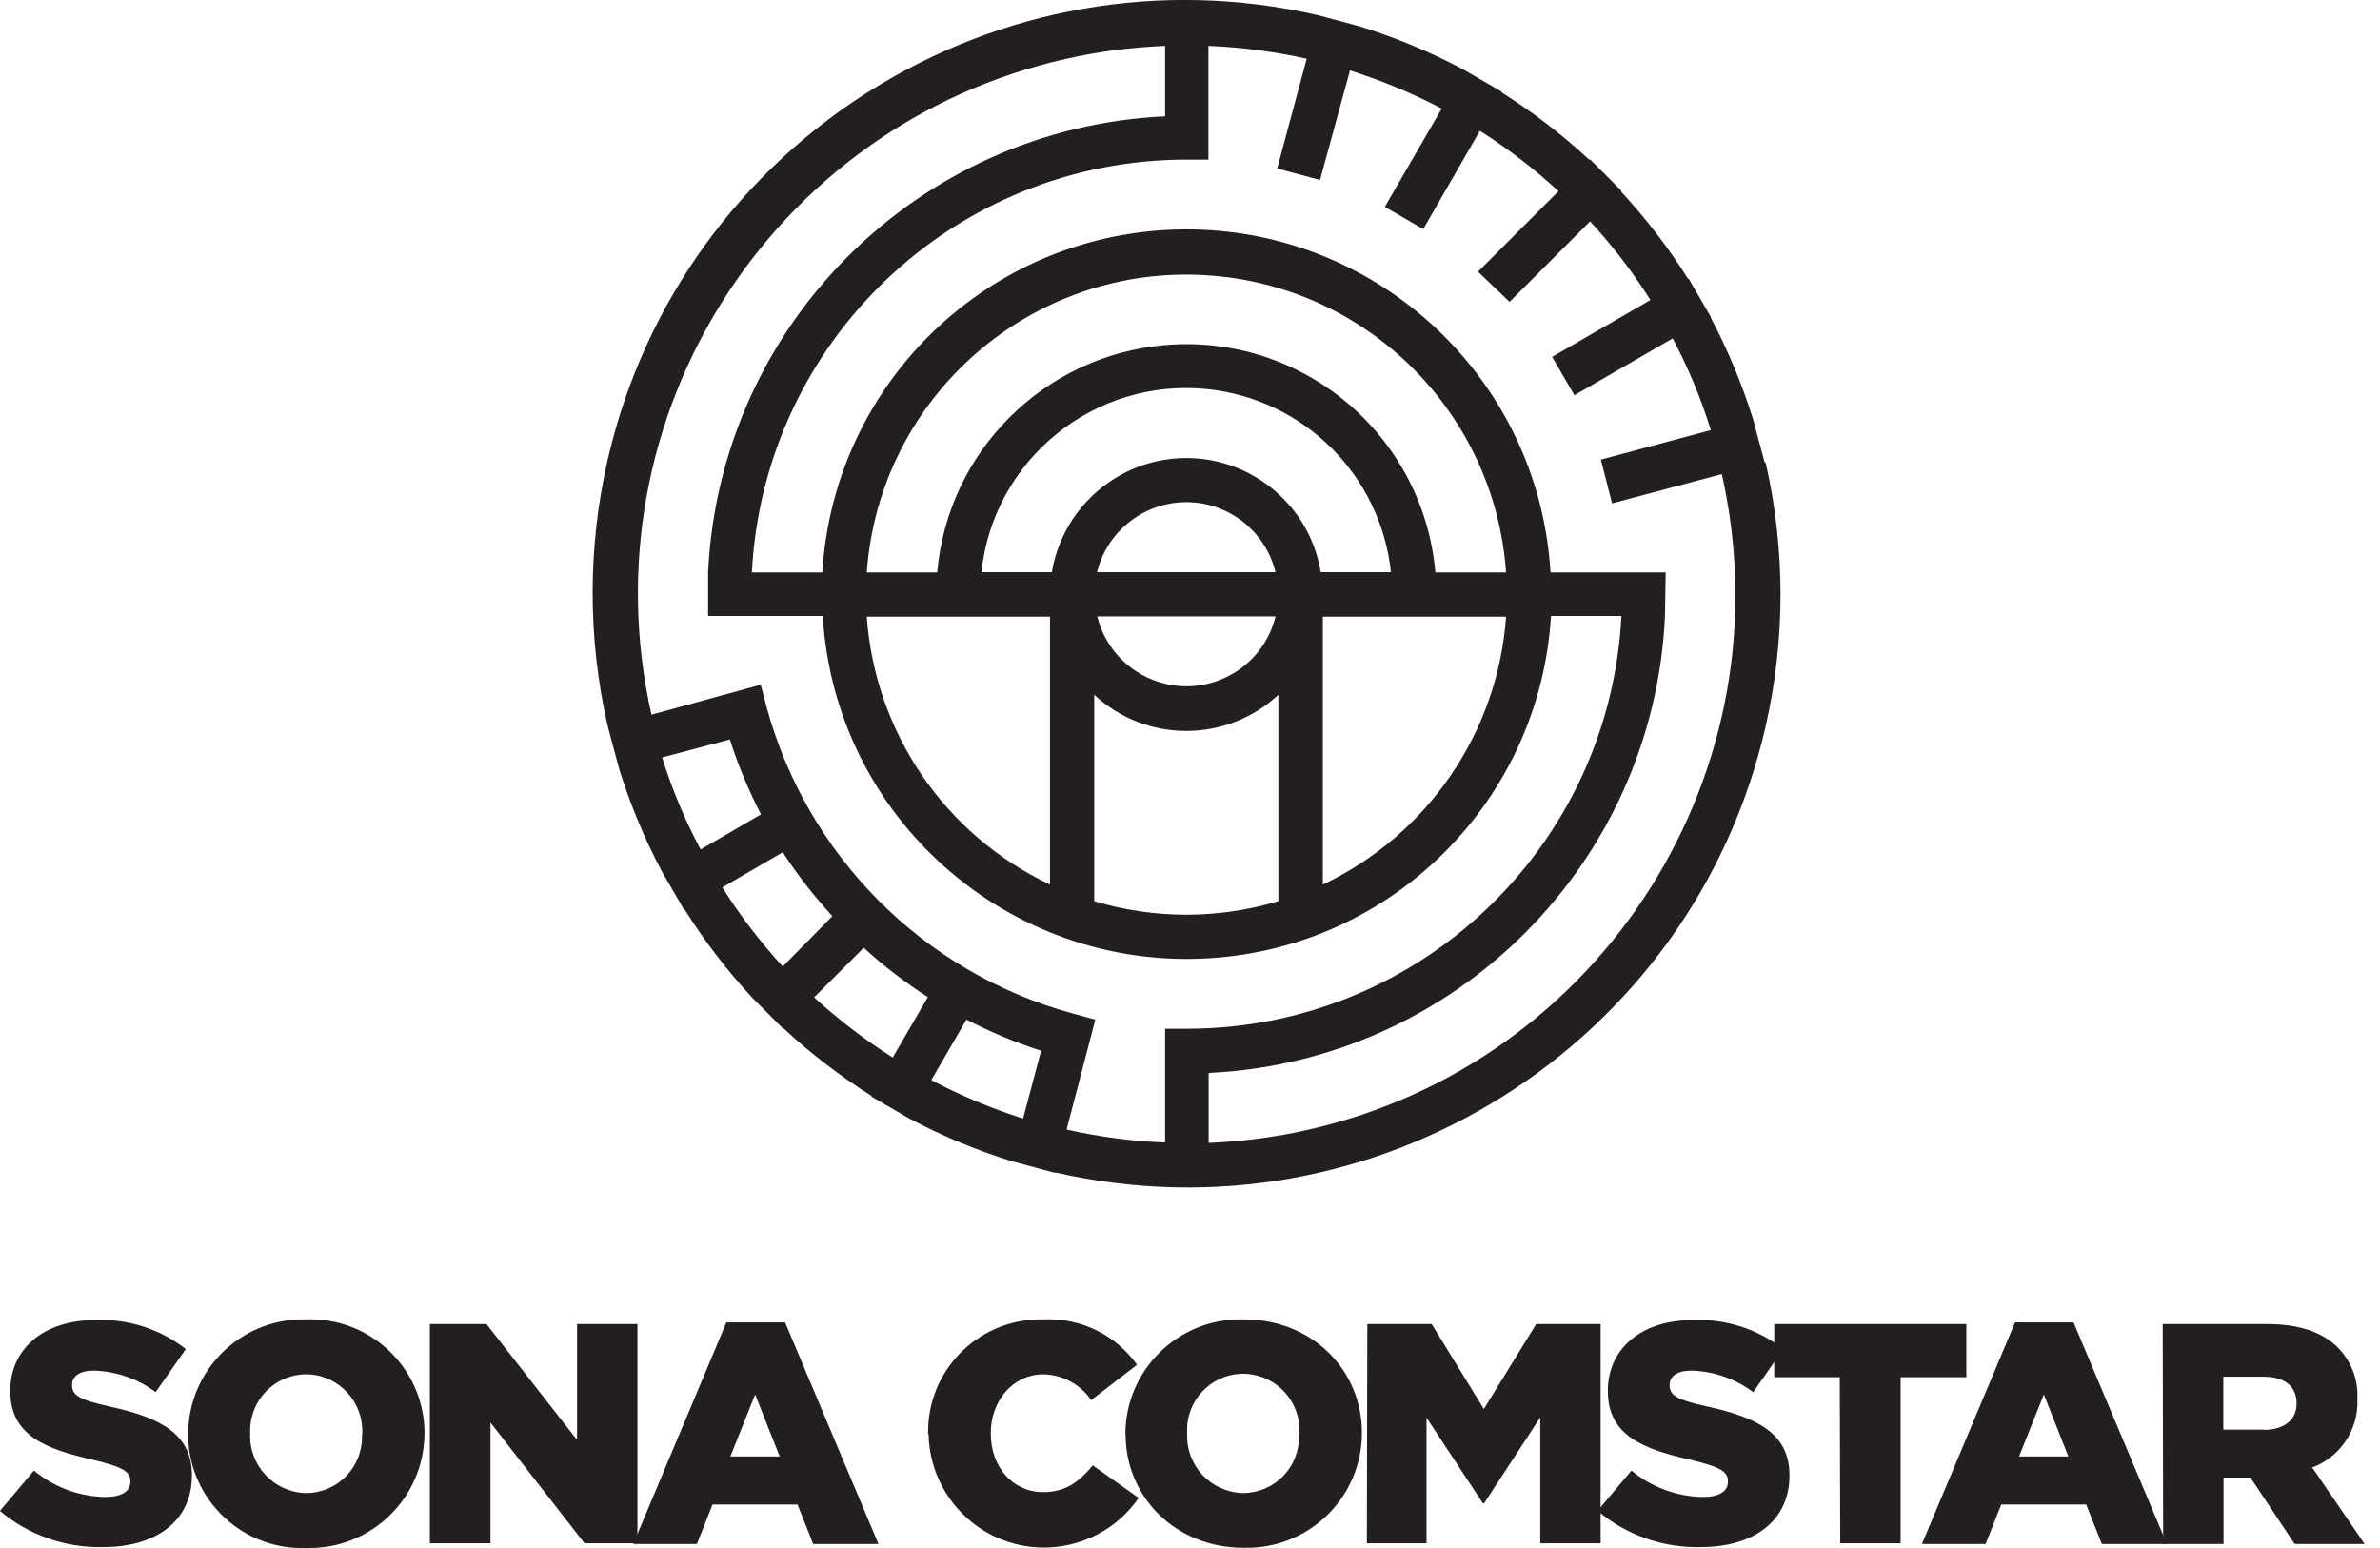 <svg width="123" height="80" viewBox="0 0 123 80" fill="none" xmlns="http://www.w3.org/2000/svg">
<g clip-path="url(#clip0_143_3692)">
<path d="M62.464 59.066V55.45C75.223 54.845 85.442 44.626 86.046 31.867L86.083 29.581H80.133C79.504 19.193 70.579 11.271 60.19 11.888C50.672 12.457 43.077 20.051 42.497 29.581H38.857C39.474 17.633 49.33 8.26 61.303 8.248H62.452V2.37C64.169 2.443 65.862 2.661 67.531 3.036L66.007 8.707L68.22 9.3L69.768 3.64C71.401 4.16 72.985 4.813 74.509 5.611L71.57 10.691L73.554 11.84L76.48 6.76C77.932 7.68 79.286 8.72 80.544 9.881L76.384 14.041L78.016 15.601L82.177 11.441C83.338 12.698 84.377 14.053 85.297 15.504L80.217 18.443L81.366 20.426L86.446 17.488C87.244 18.999 87.909 20.584 88.417 22.228L82.733 23.752L83.313 26.014L88.985 24.502C92.432 39.764 82.854 54.942 67.591 58.389C65.898 58.776 64.181 58.993 62.452 59.066H62.464ZM54.264 31.867V45.714C48.834 43.15 45.218 37.853 44.795 31.867H54.264ZM74.183 29.581C73.554 22.47 67.289 17.209 60.178 17.838C53.938 18.383 48.979 23.341 48.435 29.581H44.795C45.448 20.463 53.369 13.581 62.488 14.234C70.712 14.815 77.254 21.358 77.835 29.581H74.183ZM68.365 31.867H77.835C77.412 37.853 73.783 43.15 68.365 45.714V31.867ZM56.55 35.906C59.235 38.398 63.383 38.398 66.068 35.906V46.573C62.959 47.504 59.658 47.504 56.55 46.573V35.906ZM68.257 29.569C67.628 25.735 64 23.135 60.166 23.764C57.191 24.26 54.857 26.594 54.361 29.569H50.721C51.337 23.728 56.586 19.495 62.427 20.112C67.41 20.644 71.353 24.574 71.885 29.569H68.257ZM56.695 29.569C57.324 27.017 59.9 25.469 62.44 26.086C64.157 26.509 65.499 27.852 65.922 29.569H56.695ZM65.922 31.855C65.294 34.407 62.718 35.955 60.178 35.326C58.461 34.903 57.118 33.56 56.707 31.855H65.935H65.922ZM56.598 52.692L55.401 52.366C47.697 50.249 41.699 44.215 39.606 36.499L39.316 35.386L33.669 36.934C30.222 21.672 39.788 6.494 55.062 3.048C56.755 2.661 58.473 2.443 60.214 2.37V6.011C47.455 6.603 37.224 16.786 36.595 29.545V31.831H42.521C43.138 42.219 52.075 50.141 62.464 49.524C71.981 48.955 79.576 41.361 80.157 31.831H83.797C83.18 43.779 73.324 53.152 61.363 53.164H60.214V59.042C58.497 58.981 56.804 58.751 55.123 58.376L56.61 52.68L56.598 52.692ZM48.133 55.812L49.947 52.692C51.18 53.333 52.474 53.877 53.805 54.301L52.873 57.808C51.241 57.288 49.656 56.623 48.145 55.825M42.074 51.544L44.638 48.98C45.666 49.923 46.778 50.77 47.951 51.531L46.137 54.651C44.686 53.732 43.331 52.692 42.074 51.544ZM37.333 45.859L40.453 44.045C41.215 45.218 42.074 46.319 43.017 47.347L40.453 49.947C39.292 48.677 38.24 47.311 37.321 45.847M34.213 39.147L37.72 38.216C38.143 39.547 38.687 40.84 39.328 42.086L36.208 43.9C35.398 42.389 34.733 40.792 34.225 39.16M91.198 23.897L90.993 23.135C90.993 23.063 90.957 22.99 90.932 22.918L90.606 21.684C90.037 19.858 89.3 18.092 88.405 16.399H88.429L87.28 14.416H87.244C86.228 12.795 85.055 11.283 83.761 9.881L83.785 9.844L82.164 8.224L82.14 8.26C80.737 6.954 79.213 5.793 77.593 4.765V4.729L75.61 3.58C73.916 2.685 72.151 1.947 70.325 1.379L69.079 1.04L68.885 0.992L68.124 0.786C51.64 -3.011 35.204 7.268 31.407 23.752C30.367 28.287 30.367 32.992 31.407 37.527L31.613 38.301L31.661 38.482L32 39.74C32.568 41.566 33.306 43.344 34.201 45.025L35.35 47.008H35.386C36.402 48.629 37.575 50.153 38.869 51.556L40.489 53.176V53.14C41.892 54.446 43.416 55.607 45.037 56.635V56.671L47.02 57.82C48.713 58.715 50.479 59.453 52.317 60.021L53.587 60.36L53.768 60.408L54.53 60.614V60.59C71.026 64.363 87.461 54.047 91.247 37.551C92.275 33.052 92.275 28.384 91.247 23.897H91.21H91.198Z" fill="#231F20"/>
<path d="M0 78.077L1.754 75.997C2.782 76.856 4.088 77.339 5.43 77.364C6.289 77.364 6.737 77.073 6.737 76.578V76.541C6.737 76.057 6.362 75.816 4.814 75.441C2.395 74.896 0.532 74.207 0.532 71.897V71.861C0.532 69.757 2.201 68.221 4.923 68.221C6.616 68.148 8.272 68.68 9.603 69.72L8.043 71.946C7.124 71.256 6.011 70.869 4.862 70.833C4.1 70.833 3.725 71.135 3.725 71.559V71.595C3.725 72.115 4.112 72.345 5.697 72.695C8.297 73.264 9.917 74.11 9.917 76.227V76.263C9.917 78.585 8.091 79.952 5.334 79.952C3.387 80 1.476 79.335 -0.012 78.077" fill="#231F20"/>
<path d="M18.721 74.122V74.086C18.794 72.478 17.548 71.099 15.94 71.026C15.903 71.026 15.855 71.026 15.819 71.026C14.223 71.026 12.928 72.333 12.928 73.929C12.928 73.977 12.928 74.014 12.928 74.062V74.098C12.868 75.731 14.138 77.097 15.758 77.158C15.783 77.158 15.819 77.158 15.843 77.158C17.439 77.146 18.721 75.84 18.709 74.243C18.709 74.207 18.709 74.171 18.709 74.135L18.721 74.122ZM9.724 74.122V74.086C9.748 70.797 12.433 68.16 15.71 68.184C15.758 68.184 15.807 68.184 15.843 68.184C19.096 68.076 21.829 70.627 21.938 73.881C21.938 73.941 21.938 74.001 21.938 74.062V74.098C21.914 77.388 19.229 80.024 15.952 80C15.903 80 15.855 80 15.807 80C12.554 80.109 9.832 77.557 9.724 74.304C9.724 74.243 9.724 74.195 9.724 74.135" fill="#231F20"/>
<path d="M22.216 68.426H25.142L29.823 74.413V68.426H32.943V79.758H30.21L25.348 73.518V79.758H22.216V68.426Z" fill="#231F20"/>
<path d="M40.296 75.271L39.026 72.067L37.745 75.271H40.284H40.296ZM37.551 68.342H40.574L45.4 79.794H42.026L41.215 77.751H36.825L36.015 79.794H32.726L37.539 68.342H37.551Z" fill="#231F20"/>
<path d="M47.964 74.122V74.086C47.915 70.869 50.479 68.233 53.696 68.184C53.781 68.184 53.865 68.184 53.95 68.184C55.849 68.1 57.663 68.983 58.763 70.531L56.393 72.357C55.825 71.534 54.905 71.038 53.914 71.026C52.354 71.026 51.205 72.393 51.205 74.05V74.086C51.205 75.791 52.317 77.11 53.914 77.11C55.099 77.11 55.788 76.553 56.477 75.731L58.848 77.412C56.973 80.121 53.248 80.786 50.552 78.912C48.979 77.811 48.024 76.033 47.988 74.11H47.964V74.122Z" fill="#231F20"/>
<path d="M67.145 74.122V74.086C67.254 72.49 66.032 71.111 64.436 71.002C62.839 70.893 61.461 72.115 61.352 73.711C61.352 73.82 61.352 73.941 61.352 74.062V74.098C61.291 75.731 62.561 77.097 64.194 77.158C64.218 77.158 64.242 77.158 64.266 77.158C65.863 77.146 67.145 75.84 67.133 74.243C67.133 74.207 67.133 74.159 67.133 74.122M58.159 74.122V74.086C58.183 70.809 60.856 68.16 64.146 68.184C64.194 68.184 64.242 68.184 64.291 68.184C67.798 68.184 70.386 70.785 70.386 74.05V74.086C70.362 77.376 67.677 80.012 64.4 79.988C64.351 79.988 64.315 79.988 64.266 79.988C60.759 79.988 58.171 77.376 58.171 74.122" fill="#231F20"/>
<path d="M70.664 68.426H73.99L76.686 72.816L79.395 68.426H82.721V79.758H79.601V73.252L76.699 77.69H76.638L73.724 73.264V79.758H70.64L70.664 68.426Z" fill="#231F20"/>
<path d="M82.564 78.077L84.317 75.997C85.345 76.856 86.651 77.339 87.994 77.364C88.852 77.364 89.3 77.073 89.3 76.578V76.541C89.3 76.057 88.925 75.816 87.377 75.441C84.958 74.896 83.096 74.207 83.096 71.897V71.861C83.096 69.757 84.764 68.221 87.486 68.221C89.179 68.148 90.836 68.68 92.166 69.72L90.606 71.946C89.687 71.256 88.574 70.869 87.425 70.833C86.663 70.833 86.288 71.135 86.288 71.559V71.595C86.288 72.115 86.675 72.345 88.26 72.695C90.86 73.264 92.48 74.11 92.48 76.227V76.263C92.48 78.585 90.654 79.952 87.897 79.952C85.95 80 84.051 79.335 82.564 78.077Z" fill="#231F20"/>
<path d="M95.081 71.172H91.694V68.426H101.623V71.172H98.225V79.758H95.105L95.081 71.172Z" fill="#231F20"/>
<path d="M106.897 75.271L105.627 72.067L104.345 75.271H106.885H106.897ZM104.139 68.342H107.163L111.988 79.794H108.626L107.816 77.751H103.426L102.616 79.794H99.326L104.139 68.342Z" fill="#231F20"/>
<path d="M117.007 73.893C118.047 73.893 118.688 73.373 118.688 72.55V72.514C118.688 71.607 118.023 71.147 116.983 71.147H114.903V73.881H116.995L117.007 73.893ZM111.771 68.426H117.14C118.87 68.426 120.067 68.874 120.829 69.648C121.518 70.349 121.881 71.305 121.832 72.284V72.333C121.893 73.881 120.95 75.296 119.498 75.84L122.207 79.794H118.591L116.306 76.36H114.915V79.794H111.795L111.771 68.426Z" fill="#231F20"/>
</g>
<defs>
<clipPath id="clip0_143_3692">
<rect width="122.207" height="80" fill="white"/>
</clipPath>
</defs>
</svg>

